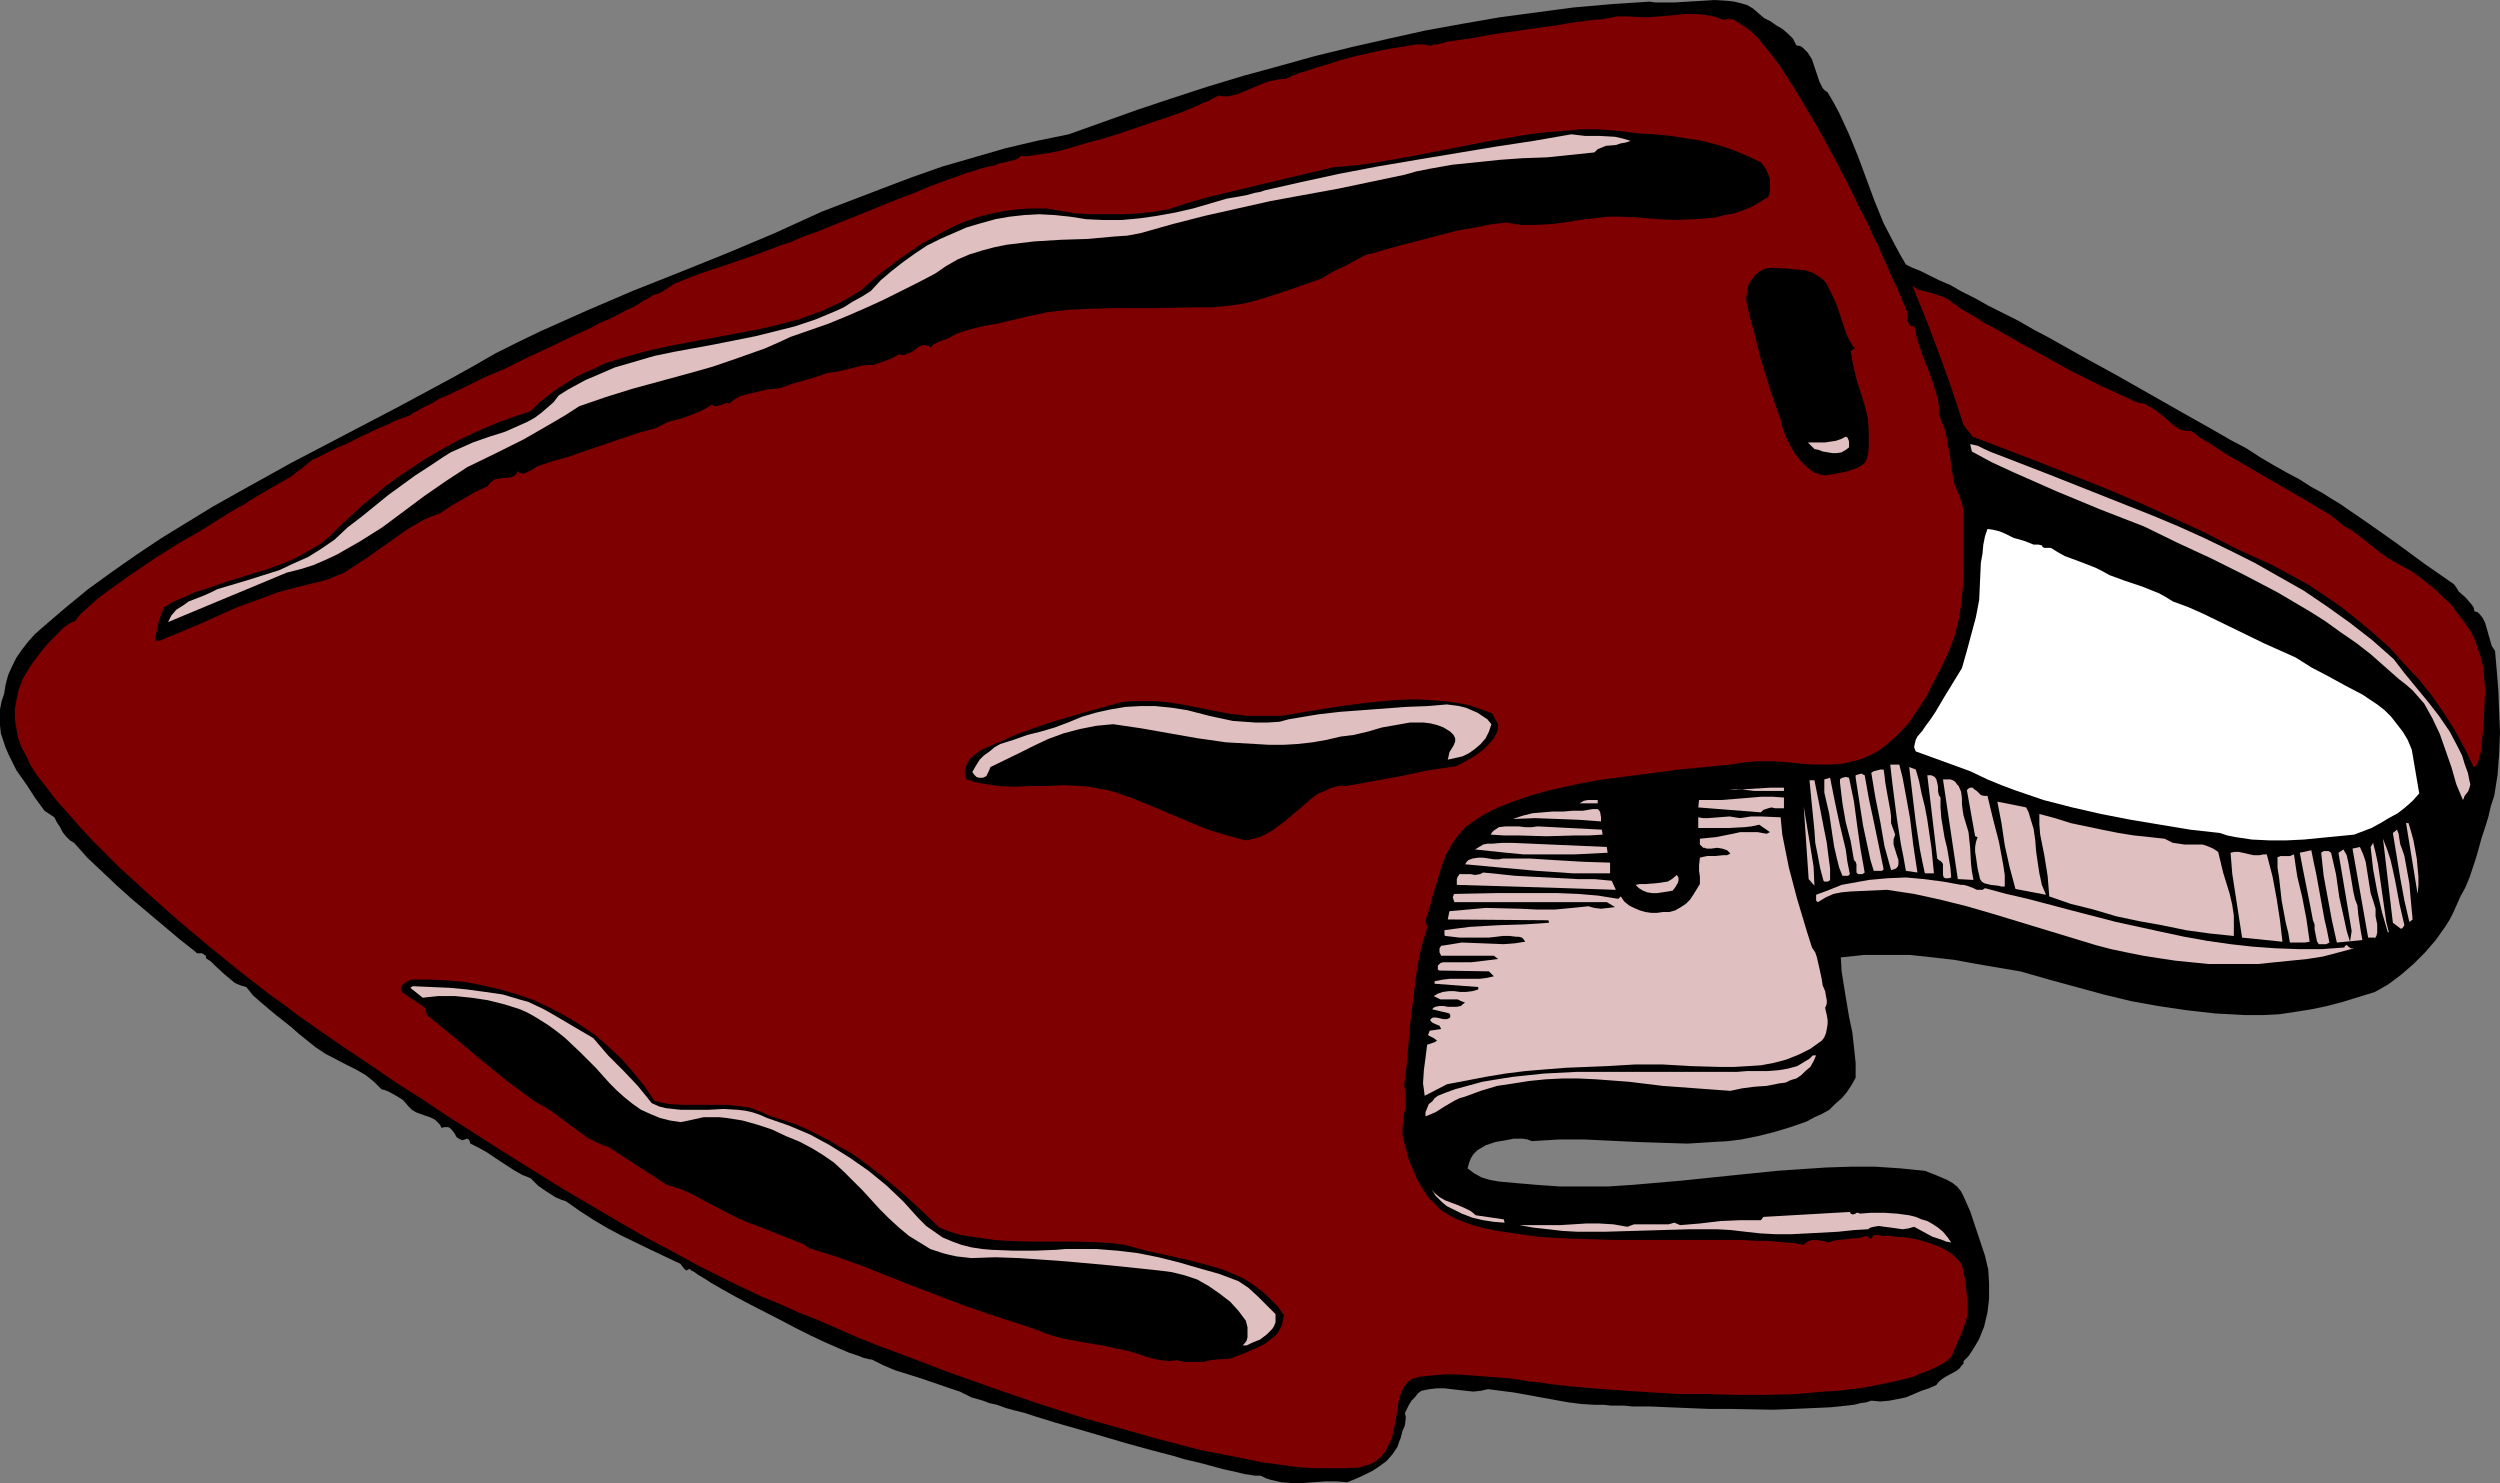 <?xml version="1.0" encoding="UTF-8" standalone="no"?>
<svg
   version="1.0"
   width="129.724mm"
   height="76.954mm"
   id="svg49"
   sodipodi:docname="Muzzle.wmf"
   xmlns:inkscape="http://www.inkscape.org/namespaces/inkscape"
   xmlns:sodipodi="http://sodipodi.sourceforge.net/DTD/sodipodi-0.dtd"
   xmlns="http://www.w3.org/2000/svg"
   xmlns:svg="http://www.w3.org/2000/svg">
  <rect width="100%" height="100%" fill="#808080" stroke="none"/>
  <sodipodi:namedview
     id="namedview49"
     pagecolor="#ffffff"
     bordercolor="#000000"
     borderopacity="0.25"
     inkscape:showpageshadow="2"
     inkscape:pageopacity="0.0"
     inkscape:pagecheckerboard="0"
     inkscape:deskcolor="#d1d1d1"
     inkscape:document-units="mm" />
  <defs
     id="defs1">
    <pattern
       id="WMFhbasepattern"
       patternUnits="userSpaceOnUse"
       width="6"
       height="6"
       x="0"
       y="0" />
  </defs>
  <path
     style="fill:#000000;fill-opacity:1;fill-rule:evenodd;stroke:none"
     d="m 352.288,8.887 0.808,0.162 0.485,0.323 0.485,0.485 0.485,0.485 0.808,1.293 0.485,1.454 0.97,2.908 0.646,1.293 0.485,0.485 0.485,0.323 1.131,1.939 1.131,2.101 1.939,4.201 1.778,4.363 1.616,4.363 1.616,4.363 1.778,4.363 2.101,4.04 1.131,2.101 1.131,1.939 1.293,0.646 1.616,0.646 1.616,0.808 1.939,0.969 2.262,0.969 2.262,1.293 2.586,1.293 2.586,1.454 2.909,1.454 2.909,1.454 3.07,1.777 3.07,1.616 6.302,3.555 6.787,3.716 13.09,7.433 6.302,3.555 3.07,1.777 3.07,1.616 2.747,1.777 2.747,1.616 2.586,1.454 2.424,1.293 2.262,1.454 2.101,1.131 1.778,1.131 1.616,0.969 5.656,3.878 5.494,3.878 5.494,4.04 5.818,4.04 0.485,0.646 0.485,0.808 1.293,1.131 1.131,1.293 0.485,0.646 0.162,0.808 0.646,0.162 0.323,0.323 0.646,0.808 0.485,0.97 0.323,1.131 0.323,1.131 0.323,1.131 0.323,1.131 0.646,0.97 0.323,3.716 0.323,4.04 0.162,4.201 0.162,4.04 -0.162,4.201 -0.323,4.201 -0.646,4.04 -0.646,1.939 -0.485,2.101 -0.646,2.101 -0.646,1.939 -1.131,4.04 -0.646,1.939 -0.646,1.939 -0.808,1.939 -0.97,1.777 -0.646,1.454 -0.646,1.454 -0.808,1.616 -0.808,1.293 -1.939,2.747 -2.101,2.424 -2.262,2.262 -2.424,2.101 -2.586,1.939 -2.586,1.454 -6.302,1.939 -3.07,0.808 -3.07,0.646 -3.07,0.485 -3.232,0.485 -3.232,0.162 h -3.394 l -2.909,-0.162 -3.07,-0.162 -5.656,-0.646 -5.494,-0.808 -5.333,-0.969 -5.333,-1.293 -5.333,-1.454 -5.333,-1.454 -5.656,-1.616 -8.565,-1.454 -4.363,-0.808 -4.202,-0.485 -4.525,-0.485 h -4.525 -4.525 l -4.525,0.485 0.162,2.747 0.485,3.07 0.97,5.817 0.646,3.07 0.323,2.908 0.323,3.07 v 2.908 l -0.808,1.454 -0.97,1.454 -0.97,1.131 -1.293,1.131 -1.131,1.131 -1.454,0.808 -1.454,0.646 -1.454,0.808 -3.232,1.131 -3.232,0.97 -3.232,0.808 -3.232,0.646 -2.586,0.323 -2.747,0.162 -5.171,0.323 -5.171,-0.162 -4.848,-0.162 -10.181,-0.485 h -5.01 l -2.747,0.162 -2.586,0.162 -0.808,-0.323 -0.97,-0.162 h -0.808 -0.97 l -1.616,0.323 -1.939,0.323 -0.97,0.323 -0.97,0.323 -0.808,0.485 -0.808,0.485 -0.808,0.808 -0.485,0.808 -0.323,0.808 -0.323,1.131 0.646,0.485 0.646,0.485 1.454,0.808 1.616,0.485 1.778,0.323 3.555,0.323 1.939,0.162 1.778,0.162 4.686,0.323 h 4.848 4.686 l 4.848,-0.323 9.373,-0.808 9.373,-0.969 9.534,-0.97 4.686,-0.323 4.848,-0.323 4.848,-0.162 h 4.848 l 4.848,0.323 4.848,0.485 2.101,0.808 2.262,0.97 1.131,0.646 0.808,0.646 0.808,0.969 0.485,0.97 1.293,2.908 0.97,2.908 0.97,2.908 0.485,1.454 0.485,1.454 0.646,2.747 0.162,2.747 v 2.908 l -0.323,2.747 -0.646,2.747 -0.97,2.424 -0.646,1.131 -0.808,1.293 -0.646,0.969 -0.97,0.97 v 0.485 l -0.323,0.323 -0.485,0.646 -0.646,0.485 -1.778,0.97 -0.808,0.485 -0.808,0.646 -0.485,0.646 -1.454,0.646 -1.454,0.485 -3.07,1.293 -1.616,0.323 -1.616,0.323 -1.778,0.162 -1.778,-0.162 -0.97,0.323 -1.131,0.162 -1.293,0.323 -1.454,0.162 -1.454,0.162 -1.616,0.162 -3.555,0.162 -3.717,0.162 -4.04,0.162 -8.403,-0.162 h -4.202 l -4.04,-0.162 -3.878,-0.162 -3.717,-0.162 h -3.394 l -1.616,-0.162 h -1.293 -1.293 l -1.293,-0.162 h -0.97 -0.97 l -2.586,-0.162 -2.586,-0.323 -10.666,-1.939 -2.586,-0.323 -2.424,-0.323 -1.454,0.323 -1.454,0.162 -1.454,-0.162 -1.454,-0.162 -2.747,-0.323 h -1.454 l -1.454,0.162 -0.808,0.162 -0.808,0.162 -0.646,0.485 -0.646,0.808 -0.646,0.646 -0.485,0.808 -0.808,1.616 0.162,0.646 v 0.485 l -0.162,1.293 -0.485,1.131 -0.323,1.293 -0.323,0.808 -0.323,0.97 -0.97,1.454 -1.131,1.293 -1.293,0.969 -1.454,0.97 -1.616,0.808 -1.778,0.808 -1.616,0.646 -2.101,-0.162 h -2.262 l -2.262,0.162 -2.101,0.162 h -2.101 l -2.101,-0.162 -2.101,-0.485 -0.97,-0.323 -0.97,-0.485 h -1.131 l -0.97,-0.162 -1.131,-0.162 -1.293,-0.323 -1.454,-0.323 -1.454,-0.323 -1.778,-0.485 -1.778,-0.485 -1.939,-0.485 -2.101,-0.485 -2.101,-0.646 -4.363,-1.131 -4.686,-1.293 -9.373,-2.747 -4.525,-1.293 -2.101,-0.646 -2.101,-0.646 -1.939,-0.646 -1.939,-0.485 -1.778,-0.485 -1.778,-0.646 -1.454,-0.323 -1.293,-0.485 -1.131,-0.323 -1.131,-0.323 -2.262,-1.131 -2.424,-0.808 -5.171,-1.777 -2.586,-0.808 -2.586,-0.808 -2.262,-0.969 -2.262,-1.131 h -0.323 l -0.646,-0.162 -0.646,-0.162 -0.808,-0.323 -0.97,-0.323 -0.97,-0.323 -1.131,-0.485 -1.131,-0.485 -2.586,-1.131 -2.747,-1.293 -2.909,-1.454 -3.07,-1.616 -5.979,-3.07 -2.747,-1.454 -2.586,-1.454 -1.131,-0.646 -1.131,-0.646 -0.97,-0.646 -0.808,-0.485 -0.808,-0.485 -0.646,-0.485 -0.646,-0.323 -0.323,-0.323 -0.323,0.162 -0.323,0.162 -0.162,-0.162 -0.323,-0.162 v -0.162 l -0.323,-0.323 -0.323,-0.485 -5.818,-2.747 -5.656,-2.747 -2.747,-1.454 -2.747,-1.616 -2.747,-1.777 -2.747,-1.939 -0.97,-0.323 -1.131,-0.485 -1.778,-1.131 -1.616,-1.131 -1.454,-1.454 -1.616,-0.646 -1.454,-0.808 -2.747,-1.777 -2.909,-1.939 -1.454,-0.808 -1.616,-0.808 -0.162,-0.485 -0.162,-0.323 -0.323,-0.162 -0.485,0.162 -0.485,0.162 -0.323,-0.162 -0.323,-0.162 -0.485,-0.323 -0.323,-0.646 -0.485,-0.646 -0.485,-0.485 -0.323,-0.162 h -0.323 -0.485 l -0.485,0.162 -0.323,-0.646 -0.323,-0.323 -0.646,-0.646 -0.97,-0.485 -0.97,-0.323 -1.778,-0.646 -0.808,-0.485 -0.646,-0.646 -1.131,-1.293 -1.293,-0.808 -1.454,-0.808 -0.808,-0.323 -0.646,-0.162 -0.646,-0.646 -0.808,-0.808 -1.616,-1.293 -1.939,-1.131 -1.939,-0.97 -4.04,-2.101 -1.939,-1.293 -1.616,-1.293 -1.616,-1.293 -1.454,-1.293 -1.616,-1.293 -1.454,-1.131 -3.07,-2.585 -1.454,-1.293 -1.293,-1.616 -1.131,-0.323 -1.131,-0.485 -0.97,-0.808 -0.97,-0.808 -1.939,-1.777 -0.808,-0.808 -0.97,-0.646 v -0.485 l -0.323,-0.162 -0.162,-0.162 -0.323,-0.162 h -0.646 -0.323 l -0.323,-0.323 -3.07,-2.424 -3.07,-2.585 -3.07,-2.585 -3.07,-2.585 -3.07,-2.747 -2.909,-2.747 -2.909,-2.747 -2.586,-2.908 -0.808,-0.485 -0.808,-0.808 -0.646,-0.808 -0.485,-0.97 -0.646,-0.969 -0.485,-0.97 -0.97,-0.646 -0.97,-0.646 -1.778,-2.424 -1.778,-2.747 -1.939,-2.747 L 1.778,148.171 1.131,146.717 0.646,145.263 0.162,143.808 0,142.193 v -1.454 -1.616 l 0.323,-1.616 0.485,-1.454 0.323,-1.939 0.485,-1.777 0.808,-1.777 0.808,-1.616 1.131,-1.616 1.131,-1.454 1.293,-1.454 1.454,-1.293 4.525,-3.878 4.525,-3.716 4.686,-3.393 4.848,-3.393 4.848,-3.232 5.01,-3.07 5.01,-3.07 5.171,-2.908 10.181,-5.655 10.504,-5.494 10.504,-5.494 10.504,-5.655 4.363,-2.424 4.202,-2.424 4.525,-2.262 4.363,-2.101 9.05,-4.04 9.05,-3.878 9.373,-3.716 9.211,-3.716 9.211,-3.878 9.211,-4.201 11.797,-4.524 5.979,-2.262 5.979,-2.101 6.141,-1.777 6.141,-1.777 6.141,-1.454 6.302,-1.293 13.574,-4.847 6.787,-2.262 6.949,-2.262 6.949,-2.101 7.11,-1.939 6.949,-1.939 7.272,-1.777 7.11,-1.616 7.272,-1.616 7.11,-1.293 7.434,-1.293 7.272,-0.969 7.272,-0.969 7.434,-0.646 7.434,-0.485 1.131,0.162 h 1.293 2.424 l 2.586,-0.162 2.747,-0.162 L 336.289,0 l 2.586,0.162 1.293,0.162 1.293,0.323 1.131,0.323 1.131,0.646 1.131,0.969 1.131,0.969 1.293,0.646 1.131,0.808 1.131,0.646 1.131,0.969 0.97,0.969 z"
     id="path1" />
  <path
     style="fill:#7f0000;fill-opacity:1;fill-rule:evenodd;stroke:none"
     d="m 373.942,60.917 0.162,0.969 v 0.969 l 0.162,0.485 0.162,0.323 0.485,0.323 h 0.485 l 0.323,0.969 0.162,1.131 0.646,2.101 0.808,2.262 0.97,2.424 0.808,2.262 0.646,2.262 0.323,0.969 0.162,1.131 v 0.808 0.969 l 0.646,1.616 0.646,1.777 0.323,1.616 0.323,1.777 0.323,1.777 0.162,1.777 0.646,3.393 0.97,2.262 0.323,0.969 0.323,1.131 0.162,1.454 v 1.616 1.616 1.454 3.393 3.393 l -0.162,3.07 -0.323,3.232 -0.485,3.07 -0.808,3.07 -1.131,3.07 -1.454,3.07 -1.454,2.747 -1.454,2.908 -1.778,2.747 -1.778,2.585 -2.262,2.424 -1.131,0.97 -1.131,0.969 -1.293,0.97 -1.454,0.808 -1.454,0.646 -1.454,0.485 -1.454,0.323 -1.293,0.323 -2.747,0.162 h -2.747 l -2.586,-0.162 -2.747,-0.323 -2.747,-0.162 h -2.747 l -2.586,0.162 -3.07,0.485 -3.232,0.323 -3.394,0.323 -3.555,0.323 -7.272,0.97 -7.595,0.969 -3.717,0.646 -3.717,0.808 -3.555,0.808 -3.394,0.969 -3.232,1.131 -2.909,1.131 -2.909,1.454 -2.424,1.616 -1.131,0.808 -0.808,0.97 -0.808,0.969 -0.808,1.131 -0.646,1.131 -0.646,1.131 -0.97,2.585 -0.808,2.747 -0.808,2.585 -0.646,2.585 -0.808,2.424 0.323,1.454 -1.131,3.716 -0.808,4.04 -0.485,3.716 -0.485,4.04 -0.485,3.878 -0.323,3.878 -0.323,3.878 -0.485,3.878 0.323,1.293 v 1.454 1.293 l -0.323,1.454 -0.323,2.747 v 1.454 l 0.323,1.293 0.485,1.777 0.485,1.939 0.808,1.777 0.808,1.939 0.97,1.616 1.131,1.777 1.293,1.293 1.293,1.293 1.293,0.808 1.454,0.808 1.616,0.646 1.778,0.646 1.778,0.485 2.101,0.485 2.101,0.323 2.101,0.323 2.262,0.323 2.424,0.323 4.848,0.323 5.01,0.162 5.171,0.162 h 20.523 4.686 l 2.262,0.162 h 2.101 l 2.101,0.162 1.939,0.162 1.778,0.162 1.778,0.323 0.485,-0.485 0.646,-0.323 0.485,-0.162 h 0.646 l 1.293,0.162 1.293,0.323 0.97,-0.323 0.97,-0.162 1.778,-0.162 0.97,-0.162 h 0.808 l 0.97,-0.162 0.97,-0.323 0.97,0.646 0.162,-0.323 0.162,-0.323 0.323,-0.162 h 0.485 l 0.808,0.162 h 0.485 0.323 0.808 l 0.97,0.162 2.101,0.162 2.101,0.323 2.262,0.646 2.262,0.808 0.97,0.485 0.808,0.485 0.97,0.646 0.646,0.646 0.646,0.646 0.485,0.808 v 0.162 l 0.162,0.323 0.162,1.131 0.323,1.293 0.162,1.454 0.162,1.616 0.162,1.293 v 1.131 0.646 l -0.162,1.131 -0.323,1.131 -0.808,2.101 -0.485,1.131 -0.485,1.131 -0.97,2.262 -1.131,0.97 -1.454,0.808 -1.616,0.808 -1.778,0.646 -1.939,0.808 -2.101,0.485 -2.101,0.485 -2.424,0.485 -2.424,0.485 -2.586,0.323 -2.586,0.323 -2.747,0.162 -5.656,0.485 -5.656,0.162 h -5.818 l -5.818,-0.162 h -5.656 l -5.333,-0.323 -2.586,-0.162 -2.424,-0.162 -2.262,-0.162 -2.262,-0.162 -1.939,-0.162 -1.939,-0.162 -1.778,-0.162 -1.616,-0.162 -1.454,-0.162 -1.616,-0.162 -1.778,-0.323 -1.939,-0.162 -4.04,-0.646 -4.363,-0.323 -4.202,-0.323 -2.101,-0.162 h -1.939 l -1.939,0.162 -1.616,0.162 -1.616,0.162 -1.293,0.323 -0.97,0.646 -0.646,0.646 -0.485,0.969 -0.485,1.131 -0.323,1.293 -0.162,1.454 -0.485,2.747 -0.323,1.454 -0.323,1.454 -0.646,1.293 -0.646,1.293 -0.808,0.969 -1.131,0.97 -0.646,0.323 -0.646,0.323 -0.808,0.162 -0.97,0.323 -2.586,0.162 h -2.747 -3.232 l -3.232,-0.162 -3.555,-0.485 -3.717,-0.485 -3.878,-0.808 -4.04,-0.808 -4.202,-0.808 -4.363,-1.131 -4.363,-1.131 -4.525,-1.293 -4.525,-1.293 -4.686,-1.293 -9.211,-2.908 -9.373,-3.232 -9.05,-3.232 -8.888,-3.393 -4.363,-1.616 -4.04,-1.616 -4.04,-1.777 -3.717,-1.616 -3.717,-1.454 -3.555,-1.616 -3.232,-1.293 -3.07,-1.454 -2.747,-1.293 -2.586,-1.293 -4.525,-2.262 -5.01,-2.747 -5.171,-2.747 -5.333,-3.07 -5.494,-3.232 -5.494,-3.232 -11.15,-6.948 -11.15,-7.11 -5.333,-3.555 -5.333,-3.393 -5.171,-3.555 -4.848,-3.232 -4.686,-3.232 -4.363,-3.07 -2.747,-2.101 -2.747,-1.939 -2.909,-2.262 -2.909,-2.262 -5.979,-4.847 -6.141,-5.171 -5.818,-5.171 -5.656,-5.171 -2.586,-2.585 -2.586,-2.585 -2.262,-2.424 -2.262,-2.585 -2.747,-3.07 -2.586,-3.393 -1.293,-1.616 -1.131,-1.777 -0.808,-1.777 -0.97,-1.777 -0.646,-1.777 -0.323,-1.777 -0.323,-1.939 v -1.939 l 0.323,-1.939 0.485,-2.101 0.808,-2.101 1.293,-2.101 0.323,-0.485 0.323,-0.485 0.97,-1.293 1.131,-1.454 1.293,-1.454 1.293,-1.293 1.293,-1.293 0.646,-0.485 0.485,-0.323 0.646,-0.323 0.485,-0.162 0.485,-0.646 0.646,-0.808 1.454,-1.293 1.778,-1.616 1.939,-1.454 2.262,-1.616 2.262,-1.616 5.01,-3.393 5.171,-3.232 2.586,-1.454 2.424,-1.454 2.262,-1.454 2.101,-1.293 1.939,-1.131 0.97,-0.485 0.646,-0.485 2.101,-1.293 2.262,-1.293 4.202,-2.424 0.97,-0.808 1.131,-0.808 0.97,-0.808 0.97,-0.808 0.485,-0.162 0.97,-0.485 0.97,-0.485 1.293,-0.646 1.293,-0.646 1.616,-0.646 3.232,-1.616 3.07,-1.454 1.616,-0.646 1.293,-0.646 1.131,-0.485 0.97,-0.323 0.808,-0.323 0.485,-0.162 0.162,-0.162 0.485,-0.323 0.646,-0.323 0.808,-0.485 0.97,-0.485 1.293,-0.646 1.293,-0.808 1.616,-0.646 1.616,-0.808 1.778,-0.808 1.939,-0.969 1.939,-0.969 4.202,-1.777 4.202,-2.101 4.202,-1.939 4.363,-2.101 3.878,-1.777 1.778,-0.969 1.939,-0.808 1.616,-0.808 1.454,-0.808 1.454,-0.646 1.131,-0.646 0.97,-0.646 0.97,-0.485 0.485,-0.323 0.485,-0.323 0.646,-0.162 0.485,-0.162 1.131,-0.646 0.97,-0.646 0.97,-0.646 5.01,-1.939 5.333,-1.777 5.171,-1.777 5.171,-1.939 0.97,-0.323 0.97,-0.323 1.131,-0.485 1.131,-0.485 1.293,-0.485 1.454,-0.485 2.747,-1.131 3.232,-1.293 3.232,-1.293 6.787,-2.747 3.394,-1.293 3.07,-1.293 3.07,-1.131 2.747,-0.969 1.293,-0.485 1.131,-0.323 0.97,-0.323 0.97,-0.323 0.808,-0.162 0.646,-0.162 0.646,-0.162 h 0.323 l 0.646,-0.323 0.646,-0.162 1.454,-0.323 1.293,-0.323 0.646,-0.323 0.485,-0.485 0.646,0.162 1.454,-0.162 0.97,-0.162 1.131,-0.162 1.131,-0.162 2.424,-0.485 2.747,-0.808 2.747,-0.808 3.07,-0.808 3.07,-0.969 6.141,-2.101 2.909,-0.969 2.747,-0.969 2.424,-0.969 1.131,-0.485 0.97,-0.485 0.97,-0.323 0.808,-0.485 0.646,-0.323 0.646,-0.323 0.808,0.162 h 0.97 l 1.616,-0.323 1.616,-0.646 3.07,-1.293 1.616,-0.646 1.616,-0.323 0.97,-0.162 h 0.97 v -0.162 h 0.162 l 0.485,-0.162 0.485,-0.323 0.646,-0.162 0.646,-0.323 1.616,-0.485 1.939,-0.646 2.262,-0.646 2.424,-0.808 2.424,-0.646 5.01,-1.131 2.424,-0.485 2.101,-0.323 1.939,-0.323 0.97,-0.162 h 0.646 0.808 l 0.97,0.162 0.323,0.162 0.646,-0.323 h 0.808 l 1.616,-0.485 2.101,-0.323 2.424,-0.323 2.586,-0.485 2.909,-0.485 5.656,-0.808 5.818,-0.808 2.747,-0.485 2.424,-0.323 2.424,-0.323 h 0.97 l 0.97,-0.162 0.97,-0.162 0.808,-0.162 0.646,-0.162 h 0.646 1.454 l 2.909,0.162 h 1.454 l 1.939,-0.162 1.778,-0.162 1.778,-0.162 1.616,-0.162 h 1.778 l 1.778,0.162 1.939,0.323 1.778,0.646 h 0.485 l 0.485,-0.162 1.131,0.162 0.97,0.646 1.293,0.808 1.293,0.969 1.293,1.293 1.293,1.616 1.454,1.777 1.454,1.939 1.454,2.262 1.454,2.262 1.454,2.424 3.07,5.171 2.909,5.332 2.909,5.494 2.586,5.332 1.293,2.424 1.131,2.585 1.131,2.262 0.97,2.262 0.97,2.101 0.808,1.939 0.808,1.616 0.646,1.454 0.485,1.293 0.485,0.969 0.162,0.485 z"
     id="path2" />
  <path
     style="fill:#000000;fill-opacity:1;fill-rule:evenodd;stroke:none"
     d="m 345.339,31.832 0.646,0.808 0.485,0.808 0.323,0.808 0.323,0.808 v 0.808 0.808 0.969 l -0.323,0.969 -1.616,0.969 -1.616,0.969 -1.616,0.646 -1.778,0.646 -1.939,0.323 -1.778,0.485 -1.939,0.162 -1.939,0.162 -3.878,0.162 -3.717,-0.162 -3.717,-0.323 -3.394,-0.162 h -2.586 l -2.747,0.323 -2.747,0.323 -2.909,0.485 -2.747,0.323 -2.909,0.162 h -2.747 l -1.454,-0.162 -1.454,-0.323 -1.454,0.162 -1.454,0.162 -1.616,0.323 -1.616,0.323 -3.717,0.646 -7.434,1.939 -3.717,0.969 -3.555,0.969 -1.454,0.485 -1.616,0.323 -2.101,1.131 -2.101,1.131 -2.424,1.131 -2.101,1.293 -5.979,2.101 -2.909,0.969 -3.07,0.969 -2.909,0.808 -3.232,0.485 -3.232,0.323 h -3.394 l -8.242,0.162 h -8.403 l -4.363,0.162 -4.04,0.162 -4.04,0.485 -3.878,0.808 -1.939,0.485 -2.101,0.485 -1.939,0.485 -2.101,0.323 -2.101,0.485 -1.778,0.485 -1.939,0.646 -1.778,0.969 -0.97,0.323 -0.808,0.323 -0.97,0.485 -0.646,0.646 -0.323,-0.323 -0.485,-0.162 h -0.323 -0.485 l -0.646,0.323 -0.646,0.485 -0.646,0.485 -0.808,0.323 -0.808,0.323 h -0.485 l -0.485,-0.162 -1.131,0.646 -1.131,0.485 -2.747,0.969 h -1.293 l -1.131,0.162 -4.525,1.131 -1.131,0.162 -1.131,0.162 -2.262,0.808 -2.262,0.646 -2.262,0.646 -2.262,0.808 -2.747,0.323 -2.747,0.646 -1.293,0.323 -1.131,0.323 -1.131,0.646 -0.97,0.808 -0.485,-0.162 -0.485,0.162 -0.808,0.323 -0.808,0.162 h -0.323 l -0.485,-0.323 -1.293,0.808 -1.293,0.646 -2.909,1.131 -3.07,0.808 -1.293,0.646 -1.293,0.646 -3.07,0.808 -2.909,0.969 -5.656,1.939 -5.656,1.939 -2.909,0.808 -2.909,0.969 -0.97,0.646 -0.97,0.485 -0.323,0.162 -0.646,0.162 -0.485,-0.162 -0.485,-0.323 -0.162,0.485 -0.323,0.323 -0.646,0.323 -0.808,0.162 h -0.808 l -0.97,0.162 -0.808,0.162 -0.646,0.485 -0.323,0.323 -0.323,0.485 -2.424,1.131 -2.262,1.293 -2.262,1.293 -2.424,1.616 -1.778,0.646 -1.454,0.646 -3.07,1.777 -2.747,1.939 -2.747,1.939 -2.747,1.939 -2.747,1.777 -1.454,0.969 -1.616,0.646 -1.454,0.646 -1.778,0.485 -4.04,0.969 -4.202,1.131 -3.878,1.454 -4.04,1.454 -7.595,3.393 -7.757,3.232 -0.808,-0.162 0.323,-1.616 0.323,-1.616 0.485,-1.616 0.646,-1.616 1.939,-1.131 1.939,-0.808 2.101,-0.969 2.101,-0.646 4.202,-1.454 4.202,-1.293 4.202,-1.293 2.101,-0.808 2.101,-0.808 1.939,-0.969 1.939,-1.131 1.939,-1.131 1.778,-1.454 2.101,-2.101 2.262,-2.101 2.101,-1.939 2.424,-1.939 2.262,-1.939 2.262,-1.616 2.424,-1.616 2.424,-1.616 2.424,-1.454 2.586,-1.454 2.424,-1.293 2.747,-1.293 2.586,-1.131 2.747,-1.131 2.747,-0.969 2.909,-0.969 1.616,-1.616 1.616,-1.293 1.939,-1.454 1.778,-1.131 1.778,-1.131 1.939,-0.969 1.939,-0.808 1.939,-0.969 4.202,-1.293 4.04,-1.131 4.363,-0.969 4.202,-0.808 8.726,-1.616 4.363,-0.808 4.202,-0.969 4.202,-1.131 4.04,-1.454 2.101,-0.969 1.778,-0.808 1.939,-1.131 1.939,-1.131 3.717,-3.232 4.04,-3.07 4.202,-2.908 2.101,-1.131 2.262,-1.293 2.262,-1.131 2.262,-0.969 2.424,-0.808 2.586,-0.646 2.424,-0.485 2.747,-0.323 2.586,-0.162 h 2.909 l 2.747,0.485 3.07,0.485 2.909,0.162 h 3.07 3.07 l 3.07,-0.162 3.07,-0.323 2.909,-0.485 3.878,-1.293 4.04,-1.131 8.08,-1.939 8.08,-1.939 4.202,-0.969 4.04,-0.969 3.878,-0.323 3.717,-0.485 7.434,-1.293 7.434,-1.454 7.434,-1.454 7.434,-1.293 3.555,-0.485 3.878,-0.323 3.717,-0.323 h 3.717 l 3.878,0.323 3.878,0.485 3.232,0.162 3.07,0.323 3.07,0.485 3.07,0.485 3.07,0.808 2.909,0.969 2.747,1.131 z"
     id="path3" />
  <path
     style="fill:#dfbfbf;fill-opacity:1;fill-rule:evenodd;stroke:none"
     d="m 319.806,27.631 -0.97,0.323 -0.97,0.162 -0.97,0.323 -1.939,0.162 -0.808,0.323 -0.808,0.323 -0.646,0.646 -4.686,0.485 -4.686,0.485 -4.686,0.162 -4.525,0.323 -4.686,0.485 -4.686,0.485 -4.525,0.808 -2.424,0.485 -2.262,0.646 -13.09,2.747 -13.251,2.424 -6.464,1.454 -6.464,1.454 -6.302,1.616 -6.302,1.777 -2.586,0.485 -2.424,0.162 -5.333,0.485 -5.171,0.162 -5.333,0.323 -5.333,0.646 -2.424,0.485 -2.424,0.646 -2.586,0.808 -2.262,0.969 -2.262,1.293 -2.101,1.454 -3.394,1.777 -3.232,1.616 -3.555,1.777 -3.555,1.616 -3.717,1.616 -3.555,1.454 -3.717,1.293 -3.717,1.293 -2.424,1.131 -2.586,1.131 -5.01,1.777 -5.171,1.777 -5.171,1.454 -10.666,2.908 -5.171,1.616 -5.171,1.777 -2.747,1.777 -2.747,1.616 -5.333,3.07 -5.494,2.747 -5.656,2.747 -4.202,2.747 -4.202,2.908 -8.242,6.14 -4.363,2.747 -2.262,1.293 -2.262,1.293 -2.424,1.131 -2.262,0.97 -2.586,0.808 -2.586,0.646 -23.27,9.695 0.323,-0.646 0.323,-0.646 0.97,-1.131 1.293,-0.808 1.131,-0.808 2.909,-1.131 1.454,-0.646 1.293,-0.646 5.979,-1.777 3.07,-0.969 3.07,-0.97 2.747,-1.293 2.909,-1.293 2.586,-1.616 2.586,-1.777 2.586,-2.424 2.747,-2.101 5.171,-4.201 5.333,-3.878 2.747,-1.777 2.909,-1.939 1.293,-0.808 1.454,-0.646 2.909,-1.293 3.232,-1.131 3.07,-0.969 2.909,-1.293 1.454,-0.646 1.454,-0.808 1.293,-0.969 1.131,-0.969 1.293,-1.131 0.97,-1.293 1.778,-1.131 1.778,-0.969 1.778,-0.969 1.939,-0.808 3.717,-1.616 3.878,-1.131 3.878,-1.131 3.878,-0.808 7.918,-1.454 8.08,-1.616 3.878,-0.969 3.878,-0.969 3.878,-1.293 3.878,-1.616 1.778,-0.808 1.778,-1.131 1.778,-0.969 1.778,-1.131 1.939,-2.101 2.101,-1.777 2.262,-1.777 2.262,-1.616 2.424,-1.616 2.586,-1.293 2.586,-1.131 2.586,-1.131 2.747,-0.808 2.909,-0.808 2.747,-0.485 2.909,-0.323 2.909,-0.162 3.07,0.162 3.07,0.323 3.07,0.485 3.394,0.162 h 3.555 l 3.555,-0.323 3.394,-0.485 3.555,-0.646 3.555,-0.808 6.626,-1.939 0.97,-0.162 0.97,-0.162 1.778,-0.323 1.778,-0.485 0.97,-0.162 0.97,-0.323 7.11,-1.616 7.434,-1.616 7.595,-1.454 7.595,-1.293 7.757,-1.293 7.757,-1.293 7.434,-1.131 7.434,-1.293 2.747,0.323 h 2.909 l 2.909,0.162 1.454,0.323 z"
     id="path4" />
  <path
     style="fill:#000000;fill-opacity:1;fill-rule:evenodd;stroke:none"
     d="m 358.913,57.039 0.646,1.293 0.646,1.454 1.939,5.817 0.646,1.293 0.808,1.293 h 0.323 l -0.97,0.646 0.485,2.747 0.646,2.747 1.616,5.171 0.646,2.585 0.162,2.747 v 1.293 1.616 l -0.162,1.454 -0.485,1.454 -0.808,0.646 -0.808,0.485 -0.97,0.323 -0.97,0.323 -2.262,0.485 -2.101,0.323 -0.97,-0.162 -0.97,-0.323 -0.808,-0.485 -0.808,-0.646 -1.293,-1.293 -1.131,-1.454 -0.97,-1.616 -0.808,-1.777 -0.646,-1.777 -0.323,-1.454 -1.131,-3.07 -0.97,-2.908 -1.778,-5.817 -1.454,-5.817 -0.808,-2.908 -0.646,-3.07 0.162,-1.131 0.162,-1.131 0.323,-0.969 0.646,-0.808 0.646,-0.808 0.808,-0.646 0.97,-0.485 1.131,-0.162 3.394,0.162 1.616,0.162 1.778,0.162 1.454,0.485 1.293,0.808 0.646,0.485 0.646,0.646 0.323,0.646 z"
     id="path5" />
  <path
     style="fill:#7f0000;fill-opacity:1;fill-rule:evenodd;stroke:none"
     d="m 382.668,59.139 v 0.162 l 0.323,0.162 0.646,0.323 0.485,0.485 0.808,0.485 0.808,0.485 1.131,0.646 1.131,0.646 1.131,0.808 1.293,0.646 2.909,1.616 3.07,1.777 3.232,1.777 6.464,3.555 3.232,1.616 2.909,1.454 1.454,0.646 1.454,0.646 1.293,0.646 1.131,0.485 0.97,0.485 0.97,0.323 0.97,0.162 0.646,0.323 1.131,0.646 1.131,0.808 2.101,1.777 0.97,0.808 0.97,0.646 1.131,0.323 h 0.646 0.485 l 0.485,0.323 0.485,0.323 0.485,0.485 0.808,0.485 1.616,0.969 1.939,1.293 2.101,1.293 2.262,1.293 5.01,2.908 5.01,2.908 2.262,1.293 2.101,1.293 1.939,1.131 0.808,0.485 0.808,0.646 0.646,0.485 0.485,0.485 0.485,0.323 0.323,0.323 1.293,0.646 1.131,0.808 2.262,1.777 2.424,1.939 1.131,0.808 1.293,0.808 1.778,0.969 1.778,0.97 1.616,1.131 1.616,1.293 1.616,1.293 1.454,1.454 1.616,1.454 1.131,1.616 1.293,1.616 1.131,1.616 0.97,1.777 0.646,1.939 0.646,1.939 0.485,1.939 0.162,2.101 0.162,2.101 -0.162,3.555 -0.162,3.393 -0.323,3.393 -0.162,1.777 -0.485,1.777 -0.162,0.323 -0.162,0.485 -0.162,0.323 -0.485,0.162 -1.778,-3.716 -1.939,-3.555 -2.262,-3.555 -2.262,-3.232 -2.586,-3.232 -2.747,-2.908 -2.747,-3.07 -3.07,-2.747 -3.07,-2.585 -3.232,-2.585 -3.232,-2.262 -3.394,-2.262 -3.555,-1.939 -3.555,-1.939 -3.555,-1.616 -3.555,-1.616 -6.302,-3.232 -6.302,-2.908 -6.464,-2.908 -6.464,-2.747 -13.09,-5.171 -13.09,-5.009 -1.778,-2.262 -2.262,-6.948 -2.424,-6.786 -2.586,-6.786 -2.747,-6.786 0.97,0.646 0.97,0.323 1.939,0.485 1.939,0.646 0.808,0.323 z"
     id="path6" />
  <path
     style="fill:#dfbfbf;fill-opacity:1;fill-rule:evenodd;stroke:none"
     d="m 362.63,87.739 -0.646,0.485 -0.808,0.485 -0.97,0.162 h -0.808 l -1.939,-0.323 -0.808,-0.323 -0.808,-0.162 -1.293,-1.293 h 3.394 l 2.101,-0.323 0.97,-0.323 0.97,-0.485 0.323,0.162 0.162,0.323 0.162,0.485 z"
     id="path7" />
  <path
     style="fill:#dfbfbf;fill-opacity:1;fill-rule:evenodd;stroke:none"
     d="m 391.88,89.193 10.019,3.878 10.181,4.04 10.181,4.04 5.01,2.101 5.01,2.262 5.01,2.424 4.848,2.424 4.848,2.747 4.848,2.747 4.525,3.07 4.525,3.232 4.363,3.393 4.202,3.716 2.101,2.747 2.262,2.747 2.262,2.747 2.262,2.908 2.101,3.07 1.616,3.07 0.808,1.616 0.485,1.616 0.646,1.777 0.323,1.616 0.162,0.646 -0.162,0.646 -0.162,0.485 -0.162,0.323 -0.646,0.808 -0.162,0.485 -0.162,0.323 -1.293,-3.07 -0.97,-3.393 -1.131,-3.232 -1.131,-3.232 -1.454,-3.07 -0.808,-1.454 -0.808,-1.454 -1.131,-1.293 -1.131,-1.293 -1.293,-1.131 -1.454,-1.131 -2.747,-2.424 -2.747,-2.424 -2.909,-2.262 -3.07,-2.101 -2.909,-2.101 -3.07,-1.939 -6.302,-3.716 -6.464,-3.393 -6.464,-3.232 -6.626,-3.07 -6.626,-3.232 -8.726,-3.393 -8.565,-3.555 -8.403,-3.716 -4.202,-1.939 -3.878,-2.101 -0.323,-1.454 1.454,0.323 1.293,0.646 1.454,0.646 z"
     id="path8" />
  <path
     style="fill:#ffffff;fill-opacity:1;fill-rule:evenodd;stroke:none"
     d="m 394.304,105.19 0.646,0.323 0.646,0.162 1.616,0.485 1.616,0.646 h 0.97 l 0.646,0.162 0.162,0.323 0.323,0.162 h 0.323 0.162 0.162 0.646 l 1.293,0.808 1.454,0.808 3.07,1.131 2.909,1.131 1.293,0.646 1.454,0.808 3.07,1.131 3.394,1.131 3.232,1.293 1.454,0.808 1.293,0.808 3.07,1.131 2.909,1.293 5.979,2.908 5.979,2.908 6.141,2.747 3.07,1.939 3.394,1.777 3.232,1.777 3.394,1.777 1.454,0.97 1.454,0.969 1.454,1.131 1.293,1.293 1.131,1.454 1.131,1.454 0.97,1.616 0.808,1.939 1.454,8.564 -1.293,1.454 -1.454,1.293 -1.454,1.131 -1.778,0.969 -1.616,0.97 -1.778,0.969 -3.394,1.293 -3.232,0.323 -3.394,0.323 -3.232,0.323 -3.394,0.162 h -3.394 l -3.394,-0.162 -3.232,-0.485 -1.616,-0.323 -1.454,-0.485 -5.818,-0.646 -5.818,-0.97 -5.818,-0.969 -5.818,-1.131 -5.656,-1.293 -5.656,-1.454 -5.656,-1.939 -2.586,-0.969 -2.747,-1.131 -3.394,-1.616 -3.555,-1.293 -3.555,-1.293 -3.555,-1.293 -0.323,-0.808 0.162,-0.808 0.162,-0.646 0.323,-0.646 0.97,-1.131 0.646,-0.969 0.97,-1.293 0.97,-1.454 1.616,-2.747 1.778,-2.908 1.778,-2.908 0.97,-3.393 1.778,-6.625 0.646,-3.393 0.162,-3.716 0.162,-3.555 0.323,-1.777 0.162,-1.777 0.323,-1.616 0.485,-1.454 1.131,0.162 1.293,0.323 1.131,0.485 z"
     id="path9" />
  <path
     style="fill:#000000;fill-opacity:1;fill-rule:evenodd;stroke:none"
     d="m 293.788,142.031 v 0.646 l -0.162,0.808 -0.646,1.293 -0.97,1.131 -1.131,1.131 -1.293,0.969 -1.293,0.808 -1.454,0.808 -1.293,0.646 -5.494,0.808 -5.333,1.131 -5.333,0.97 -5.333,0.969 h -1.454 l -1.454,0.323 -1.293,0.646 -1.293,0.485 -1.131,0.808 -1.131,0.97 -2.262,1.939 -2.101,1.777 -2.424,1.777 -1.131,0.646 -1.293,0.646 -1.293,0.323 -1.454,0.323 -1.939,-0.485 -1.778,-0.485 -3.717,-1.131 -3.555,-1.454 -7.272,-3.07 -3.555,-1.454 -3.555,-1.293 -1.778,-0.485 -1.939,-0.323 -1.616,-0.323 -1.616,-0.162 -3.394,-0.162 -3.232,0.162 h -3.232 l -3.232,0.162 -3.232,-0.162 -3.07,-0.485 -1.616,-0.323 -1.454,-0.485 -0.323,-0.969 v -0.97 l 0.323,-0.969 0.323,-0.646 0.646,-0.808 0.646,-0.485 0.646,-0.485 0.646,-0.485 3.394,-1.454 3.232,-1.454 3.555,-1.293 3.232,-1.131 7.11,-2.101 7.11,-1.939 2.101,-0.162 h 2.262 2.101 l 2.101,0.162 4.04,0.646 8.08,1.616 4.04,0.485 h 1.939 2.101 2.101 l 2.101,-0.323 4.848,-0.808 5.01,-0.808 5.01,-0.646 5.171,-0.485 2.586,-0.162 h 2.586 l 2.586,0.162 2.424,0.162 2.424,0.323 2.424,0.485 2.424,0.808 2.101,0.808 z"
     id="path10" />
  <path
     style="fill:#dfbfbf;fill-opacity:1;fill-rule:evenodd;stroke:none"
     d="m 250.965,141.546 1.778,-0.485 1.939,-0.323 3.878,-0.646 4.202,-0.485 4.363,-0.323 8.565,-0.646 4.202,-0.162 3.878,-0.323 2.424,0.323 1.293,0.323 1.131,0.485 1.131,0.485 0.97,0.646 0.97,0.646 0.808,0.969 -0.485,1.454 -0.646,1.293 -0.97,1.131 -1.131,0.969 -1.131,0.808 -1.293,0.646 -1.454,0.323 -1.454,0.323 0.162,-0.646 0.162,-0.808 0.808,-1.293 0.323,-0.808 v -0.646 l -0.323,-0.646 -0.323,-0.323 -0.323,-0.323 -1.293,-0.808 -1.293,-0.485 -1.293,-0.323 -1.293,-0.162 h -1.293 -1.454 l -2.747,0.485 -2.747,0.485 -2.747,0.808 -2.747,0.646 -2.586,0.323 -2.747,0.646 -2.747,0.485 -2.909,0.323 -2.747,0.162 h -2.909 l -2.747,-0.162 -5.656,-0.323 -5.656,-0.808 -5.494,-0.969 -5.494,-0.97 -5.494,-0.808 -1.778,0.162 -1.616,0.162 -1.616,0.323 -1.616,0.323 -3.07,0.808 -3.07,1.131 -2.747,1.293 -2.909,1.454 -5.656,2.747 -0.323,0.808 -0.323,0.646 -0.162,0.323 -0.323,0.162 -0.323,0.162 h -0.323 -0.485 l -0.485,-0.162 -0.485,-0.485 -0.323,-0.485 0.646,-1.131 0.808,-1.293 0.808,-0.808 1.131,-0.808 0.97,-0.808 1.131,-0.646 2.586,-0.808 2.747,-0.97 2.586,-0.646 2.747,-0.808 2.586,-0.969 2.747,-1.131 2.747,-0.808 2.909,-0.646 2.909,-0.485 2.909,-0.162 h 2.909 l 3.232,0.323 3.07,0.485 4.363,1.131 2.262,0.485 2.262,0.485 2.262,0.162 2.262,0.162 h 2.262 z"
     id="path11" />
  <path
     style="fill:#dfbfbf;fill-opacity:1;fill-rule:evenodd;stroke:none"
     d="m 372.488,149.948 0.646,2.585 0.485,2.585 0.97,5.332 0.646,5.332 0.808,5.332 -2.262,-0.323 -0.485,-2.747 -0.485,-2.424 -0.808,-5.171 -0.646,-5.009 -0.323,-2.585 -0.323,-2.908 z"
     id="path12" />
  <path
     style="fill:#dfbfbf;fill-opacity:1;fill-rule:evenodd;stroke:none"
     d="m 375.72,150.918 0.646,2.262 0.485,2.424 0.646,2.585 0.485,2.585 0.808,5.494 0.485,5.009 h -1.778 l -0.485,-2.262 -0.485,-2.424 -0.808,-5.332 -0.646,-5.332 -0.646,-5.494 z"
     id="path13" />
  <path
     style="fill:#dfbfbf;fill-opacity:1;fill-rule:evenodd;stroke:none"
     d="m 369.417,150.918 0.162,1.131 0.162,1.454 0.485,2.747 0.485,2.585 0.162,1.293 v 1.293 l 0.808,2.262 -0.162,0.485 -0.162,0.485 v 0.969 l 0.646,2.101 0.323,0.97 v 0.485 0.323 l -0.162,0.485 -0.323,0.323 -0.323,0.162 -0.646,0.162 -1.293,-4.686 -0.808,-4.686 -0.97,-4.847 -0.808,-4.847 0.485,-0.323 1.293,-0.323 z"
     id="path14" />
  <path
     style="fill:#dfbfbf;fill-opacity:1;fill-rule:evenodd;stroke:none"
     d="m 365.7,152.049 0.808,4.524 0.97,4.524 0.97,4.686 0.97,4.686 -0.323,0.323 h -0.485 -0.485 -0.646 l -0.646,-2.101 -0.485,-2.262 -0.97,-4.524 -1.454,-9.372 v -0.162 -0.323 l 0.485,-0.162 0.646,-0.162 z"
     id="path15" />
  <path
     style="fill:#dfbfbf;fill-opacity:1;fill-rule:evenodd;stroke:none"
     d="m 380.568,156.412 v 1.939 l 0.162,2.101 0.646,3.878 0.485,1.939 0.323,1.939 0.323,1.939 0.162,1.939 -0.485,0.162 h -0.323 -0.323 l -0.323,-0.162 -0.162,-0.485 v -1.454 -0.646 l -0.162,-0.323 -0.323,-0.323 -0.323,-0.162 -0.323,-0.323 -1.939,-16.32 h 0.485 0.323 l 0.323,0.162 0.323,0.162 0.323,0.485 0.162,0.646 0.162,0.808 v 0.808 l 0.162,0.808 z"
     id="path16" />
  <path
     style="fill:#dfbfbf;fill-opacity:1;fill-rule:evenodd;stroke:none"
     d="m 362.63,152.534 0.97,4.686 0.646,4.847 0.646,4.524 0.808,4.524 -0.485,0.323 h -0.485 -0.162 -0.162 l -0.323,-0.323 v -0.485 -1.131 l -0.162,-0.485 -0.323,-0.323 -0.646,-3.716 -0.97,-3.716 -0.646,-3.716 -0.485,-4.04 v -0.323 -0.323 l 0.162,-0.162 0.323,-0.162 0.646,-0.162 z"
     id="path17" />
  <path
     style="fill:#dfbfbf;fill-opacity:1;fill-rule:evenodd;stroke:none"
     d="m 362.792,171.439 -0.323,0.323 h -0.485 -0.323 -0.323 l -0.646,-1.616 -0.485,-1.939 -0.485,-2.101 -0.323,-2.101 -0.646,-4.363 -0.485,-2.101 -0.485,-2.101 v -2.585 l 1.131,-0.323 0.97,4.847 0.97,4.524 1.131,4.686 0.323,2.424 z"
     id="path18" />
  <path
     style="fill:#dfbfbf;fill-opacity:1;fill-rule:evenodd;stroke:none"
     d="m 385.092,159.967 0.485,1.616 0.485,1.616 0.323,3.07 0.162,3.07 0.162,1.454 0.323,1.777 -3.07,-0.162 -2.909,-19.551 h 0.808 0.646 l 0.485,0.162 0.485,0.323 0.323,0.485 0.323,0.323 0.485,1.131 0.162,1.293 v 1.131 l 0.162,1.293 z"
     id="path19" />
  <path
     style="fill:#dfbfbf;fill-opacity:1;fill-rule:evenodd;stroke:none"
     d="m 355.843,153.019 0.97,4.847 0.97,5.009 0.485,2.424 0.323,2.585 0.323,2.424 V 172.57 l -0.162,0.162 -0.323,0.162 h -0.485 -0.162 l -0.162,-0.162 -0.646,-2.424 -0.485,-2.585 -0.485,-2.424 -0.162,-2.424 -0.485,-4.847 -0.485,-5.009 z"
     id="path20" />
  <path
     style="fill:#dfbfbf;fill-opacity:1;fill-rule:evenodd;stroke:none"
     d="m 349.864,154.473 v 0.646 h -2.909 -2.909 l -1.293,-0.162 -1.293,-0.162 h -1.293 l -1.131,0.162 2.747,-0.162 5.494,-0.323 z"
     id="path21" />
  <path
     style="fill:#dfbfbf;fill-opacity:1;fill-rule:evenodd;stroke:none"
     d="m 389.779,156.089 1.131,4.686 1.131,4.363 0.808,4.363 0.323,2.101 v 2.262 h -0.646 l -0.646,-0.162 -1.454,-0.162 -0.646,-0.162 -0.646,-0.162 -0.485,-0.323 -0.323,-0.485 -0.485,-2.101 -0.323,-2.262 -0.162,-0.97 v -0.969 l 0.162,-0.97 0.323,-0.969 -0.485,-0.162 -1.616,-9.049 0.323,-0.323 0.323,-0.162 h 0.485 l 0.323,0.323 0.485,0.323 0.808,0.808 0.646,0.162 z"
     id="path22" />
  <path
     style="fill:#dfbfbf;fill-opacity:1;fill-rule:evenodd;stroke:none"
     d="m 349.864,158.512 h -0.646 -0.485 -0.646 l -0.646,-0.162 -0.646,0.162 -0.485,0.162 -0.485,0.162 -0.485,0.485 -12.282,-0.97 0.162,-1.454 h 2.262 2.101 l 4.04,-0.323 3.878,-0.323 h 2.101 l 2.262,0.162 z"
     id="path23" />
  <path
     style="fill:#dfbfbf;fill-opacity:1;fill-rule:evenodd;stroke:none"
     d="m 313.342,156.897 v 0.646 h -3.555 l 0.808,-0.485 0.808,-0.162 h 0.97 z"
     id="path24" />
  <path
     style="fill:#dfbfbf;fill-opacity:1;fill-rule:evenodd;stroke:none"
     d="m 397.374,158.351 0.485,0.97 0.323,1.131 0.646,2.101 0.323,2.262 0.162,2.101 0.323,2.262 0.323,2.101 0.485,2.262 0.808,1.939 -5.979,-1.131 -1.131,-4.201 -0.97,-4.363 -0.646,-4.363 -0.808,-4.201 z"
     id="path25" />
  <path
     style="fill:#dfbfbf;fill-opacity:1;fill-rule:evenodd;stroke:none"
     d="m 355.843,173.701 -1.131,-1.293 -0.97,-14.219 0.646,3.878 0.646,3.878 0.646,4.04 z"
     id="path26" />
  <path
     style="fill:#dfbfbf;fill-opacity:1;fill-rule:evenodd;stroke:none"
     d="m 313.988,161.098 -4.363,-0.323 -4.202,-0.162 -4.363,-0.162 -4.363,0.162 1.939,-0.646 1.939,-0.485 1.939,-0.162 1.939,-0.162 h 2.101 l 1.939,-0.162 h 1.939 l 1.939,-0.323 h 0.485 0.485 l 0.323,0.323 0.162,0.323 0.162,0.969 z"
     id="path27" />
  <path
     style="fill:#dfbfbf;fill-opacity:1;fill-rule:evenodd;stroke:none"
     d="m 424.523,164.491 1.616,0.808 1.131,0.162 1.131,0.162 h 2.424 1.131 l 0.97,0.323 1.131,0.485 0.97,0.646 0.97,4.04 0.646,2.101 0.646,2.101 0.485,2.101 0.323,2.101 v 1.939 2.101 l -4.686,-0.485 -4.686,-0.646 -4.686,-0.969 -4.525,-0.808 -4.525,-0.969 -4.363,-1.293 -4.525,-1.131 -4.202,-1.454 -0.162,-2.101 -0.162,-1.939 -0.646,-4.04 -0.808,-4.04 -0.162,-1.939 v -2.101 l 3.07,0.808 3.07,0.97 6.141,1.293 3.232,0.646 3.07,0.485 3.07,0.323 z"
     id="path28" />
  <path
     style="fill:#dfbfbf;fill-opacity:1;fill-rule:evenodd;stroke:none"
     d="m 349.217,160.29 0.323,3.393 0.646,3.232 0.646,3.232 0.808,3.07 0.808,3.07 0.97,3.232 0.97,3.232 0.97,3.07 0.646,0.97 0.323,0.969 0.485,2.101 0.485,2.262 0.162,1.131 0.485,1.131 0.162,0.969 0.162,0.808 v 0.646 l -0.162,0.485 -0.162,0.323 0.162,0.808 0.162,0.646 0.162,0.969 v 0.808 l -0.162,0.97 -0.162,0.808 -0.323,0.808 -0.485,0.646 -2.262,1.616 -2.262,1.131 -2.424,0.97 -2.424,0.646 -2.586,0.485 -2.586,0.162 -2.747,0.162 h -2.586 l -5.656,-0.162 -5.656,-0.323 h -5.494 l -2.747,0.162 -2.747,0.162 -4.04,0.162 -4.04,0.162 -4.04,0.323 -3.878,0.323 -3.878,0.485 -3.878,0.646 -7.595,1.454 -4.363,2.262 -0.162,-1.293 -0.162,-1.131 0.162,-2.585 0.323,-2.424 0.323,-2.585 0.97,-0.323 0.485,-0.162 0.485,-0.323 -0.646,-0.485 -0.323,-0.162 -0.323,-0.162 -0.323,-0.162 -0.162,-0.162 0.162,-0.323 0.162,-0.485 2.262,-0.323 -0.162,-0.323 -0.162,-0.323 -0.808,-0.323 -0.646,-0.323 -0.323,-0.323 v -0.323 l 0.485,-0.323 h 0.646 l 1.454,0.323 h 0.646 l 0.323,-0.162 h 0.162 l 0.162,-0.323 v -0.323 l -0.162,-0.323 -3.394,-0.808 0.323,-0.323 0.323,-0.162 0.808,-0.162 h 0.808 l 0.808,0.162 h 0.97 0.808 l 0.808,-0.162 0.323,-0.323 0.485,-0.323 -0.808,-0.323 -0.646,-0.323 h -1.778 -1.616 l -0.646,-0.323 -0.646,-0.323 0.808,-0.485 0.97,-0.323 1.131,-0.162 h 1.131 l 1.131,0.162 h 1.131 l 1.293,-0.162 1.131,-0.323 v -0.485 l -8.565,-0.646 v -0.485 l 1.616,-0.323 1.454,-0.162 h 2.909 2.909 l 1.293,-0.162 1.454,-0.323 -0.97,-0.97 -9.696,-0.162 -0.323,-0.162 v -0.323 -0.485 l 0.485,-0.485 0.485,-0.162 h 2.747 2.747 l 2.747,-0.323 2.586,-0.323 -0.808,-0.646 h -10.342 l -0.323,-0.646 v -0.485 -0.323 l 0.323,-0.485 2.101,-0.323 1.939,-0.323 4.202,0.162 4.04,0.162 2.101,-0.162 2.101,-0.323 -0.323,-0.485 -0.323,-0.323 -0.646,-0.162 h -0.485 l -1.293,-0.162 h -1.293 l -1.293,0.162 -1.454,0.162 h -2.747 -3.07 l -2.747,-0.323 -0.162,-0.162 v -0.97 l 2.424,-0.323 2.586,-0.323 5.494,-0.323 5.171,-0.162 2.586,-0.162 2.262,-0.162 -0.162,-0.485 -19.715,-0.162 0.323,-1.616 3.555,-0.323 3.555,-0.323 6.787,0.162 3.394,0.162 h 3.394 l 3.394,-0.323 3.232,-0.323 0.485,0.162 0.646,0.162 1.293,0.162 1.454,-0.162 1.293,-0.162 -1.616,-0.969 h -29.896 l -0.162,-0.485 -0.162,-0.485 0.162,-0.323 v -0.162 l 0.162,-0.162 h 0.323 l 7.918,-0.162 h 7.918 4.04 l 4.04,0.162 3.878,0.323 4.04,0.646 0.485,-0.485 0.646,0.97 0.97,0.808 0.97,0.485 1.131,0.485 1.131,0.323 1.131,0.162 h 1.131 l 1.131,-0.162 h 1.293 l 1.131,-0.323 1.131,-0.646 0.97,-0.646 0.808,-0.808 0.646,-0.969 1.293,-2.101 v -1.454 l -0.162,-1.131 v -1.131 l 0.162,-1.454 0.646,-0.162 0.808,-0.162 h 1.616 l 1.454,-0.162 h 0.808 l 0.646,-0.323 -0.323,-0.323 -0.323,-0.323 -0.485,-0.162 -0.485,-0.162 -0.97,-0.162 -1.131,0.162 h -0.97 l -0.323,-0.162 h -0.323 l -0.323,-0.323 -0.323,-0.323 v -0.485 -0.646 l 1.616,-0.162 1.616,-0.162 1.616,-0.323 1.616,-0.323 1.454,-0.323 h 1.616 1.778 l 1.778,0.323 0.646,-0.323 -2.101,-1.454 -1.454,0.323 -1.454,0.162 -3.07,0.162 h -2.909 -3.07 v -2.101 l 0.97,0.162 h 0.97 l 2.101,-0.162 2.101,-0.162 0.97,0.162 1.131,0.162 2.101,-0.323 h 1.939 z"
     id="path29" />
  <path
     style="fill:#dfbfbf;fill-opacity:1;fill-rule:evenodd;stroke:none"
     d="m 472.356,161.421 0.485,1.616 0.485,1.777 0.323,1.777 0.323,1.777 0.162,1.777 0.162,1.777 v 1.777 l -0.162,1.616 -2.262,-13.896 z"
     id="path30" />
  <path
     style="fill:#dfbfbf;fill-opacity:1;fill-rule:evenodd;stroke:none"
     d="m 314.312,163.683 -2.586,0.162 h -2.747 l -5.656,0.162 -5.656,-0.162 h -2.747 l -2.586,-0.162 0.323,-0.485 0.323,-0.323 0.485,-0.323 0.485,-0.323 1.293,-0.162 h 1.293 1.293 l 1.293,0.162 h 1.293 l 1.131,-0.162 12.605,0.646 z"
     id="path31" />
  <path
     style="fill:#dfbfbf;fill-opacity:1;fill-rule:evenodd;stroke:none"
     d="m 471.063,166.43 0.485,1.454 0.323,1.777 0.646,3.555 0.323,3.716 0.162,1.777 0.162,1.616 -0.646,0.485 -0.97,-4.201 -0.808,-4.363 -1.454,-8.887 0.808,-0.646 0.323,0.808 0.162,1.131 0.162,0.969 z"
     id="path32" />
  <path
     style="fill:#dfbfbf;fill-opacity:1;fill-rule:evenodd;stroke:none"
     d="m 471.548,181.457 -0.323,0.485 -0.162,0.162 h -0.323 l -0.162,-0.162 -0.646,-0.485 -0.646,-0.485 -1.939,-16.481 0.808,2.101 0.646,1.939 0.485,2.101 0.485,2.262 0.808,4.363 z"
     id="path33" />
  <path
     style="fill:#dfbfbf;fill-opacity:1;fill-rule:evenodd;stroke:none"
     d="m 315.281,167.238 -3.232,0.162 -3.232,0.162 h -6.787 -3.232 l -3.394,-0.323 -3.07,-0.323 -3.07,-0.323 0.808,-0.485 0.808,-0.485 0.808,-0.162 h 0.97 l 1.939,-0.162 h 1.939 l 18.584,0.808 z"
     id="path34" />
  <path
     style="fill:#dfbfbf;fill-opacity:1;fill-rule:evenodd;stroke:none"
     d="m 468.478,182.75 -0.162,0.162 -1.131,-3.878 -0.97,-4.201 -0.808,-4.363 -0.485,-4.363 0.485,-0.808 0.485,1.939 0.485,2.262 0.646,4.524 0.646,4.524 0.323,2.262 z"
     id="path35" />
  <path
     style="fill:#dfbfbf;fill-opacity:1;fill-rule:evenodd;stroke:none"
     d="m 465.892,178.225 v 0.646 0.808 l 0.162,0.808 0.162,0.808 v 0.808 0.808 l -0.162,0.646 -0.323,0.485 v -0.162 h -1.293 l -3.07,-17.451 1.454,-0.323 0.646,1.454 0.485,1.454 0.485,3.07 0.485,3.07 0.485,1.454 z"
     id="path36" />
  <path
     style="fill:#dfbfbf;fill-opacity:1;fill-rule:evenodd;stroke:none"
     d="m 462.337,177.579 0.162,1.777 0.485,3.232 0.323,1.777 -5.01,0.485 -0.97,-4.363 -0.808,-4.363 -0.808,-4.363 -0.485,-4.524 0.485,-0.323 h 0.646 0.323 l 0.485,0.323 0.485,2.101 0.485,2.101 0.646,4.524 0.97,4.363 0.485,2.262 0.646,2.101 0.323,-2.101 -2.586,-15.35 0.97,-0.646 0.646,1.131 0.323,1.454 0.485,2.747 0.485,2.908 0.323,1.454 z"
     id="path37" />
  <path
     style="fill:#dfbfbf;fill-opacity:1;fill-rule:evenodd;stroke:none"
     d="m 456.843,184.85 -0.646,0.323 h -0.646 -0.485 -0.323 l -0.162,-0.323 -0.162,-0.162 -0.162,-0.808 -0.162,-0.808 -0.162,-0.808 v -0.97 l -0.323,-0.808 -0.646,-3.393 -0.646,-3.232 -0.646,-3.232 -0.646,-3.393 2.262,-0.485 0.485,2.424 0.485,2.262 1.616,8.887 0.485,2.101 z"
     id="path38" />
  <path
     style="fill:#dfbfbf;fill-opacity:1;fill-rule:evenodd;stroke:none"
     d="m 443.107,167.723 0.808,-0.162 h 0.323 0.323 l 1.131,4.363 0.808,4.363 0.646,4.201 0.485,4.201 -7.918,-0.808 -0.323,-2.101 -0.323,-2.101 -0.323,-2.101 -0.323,-2.101 -0.646,-4.201 -0.162,-2.101 -0.162,-1.939 0.808,-0.162 h 0.808 l 1.454,0.323 1.454,0.323 h 0.485 z"
     id="path39" />
  <path
     style="fill:#dfbfbf;fill-opacity:1;fill-rule:evenodd;stroke:none"
     d="m 449.894,167.561 0.323,2.262 0.323,2.101 0.97,4.04 0.808,4.201 0.323,2.262 0.323,2.262 -0.97,0.162 h -0.97 -0.808 -1.131 l -0.323,-1.939 -0.485,-1.939 -0.808,-4.363 -0.485,-4.363 -0.323,-2.101 v -2.101 h 0.323 l 0.162,-0.162 h 0.97 0.97 z"
     id="path40" />
  <path
     style="fill:#dfbfbf;fill-opacity:1;fill-rule:evenodd;stroke:none"
     d="m 315.766,169.177 v 2.101 h -3.717 -3.555 l -7.11,-0.485 -7.11,-0.646 -6.949,-0.646 0.323,-0.485 0.323,-0.323 0.808,-0.323 1.131,-0.162 h 0.97 l 1.131,0.162 0.97,0.162 h 0.97 l 0.808,-0.162 h 2.424 2.747 l 5.171,0.323 5.494,0.323 z"
     id="path41" />
  <path
     style="fill:#dfbfbf;fill-opacity:1;fill-rule:evenodd;stroke:none"
     d="m 316.089,172.732 0.808,1.777 -9.858,-0.323 -21.331,-0.646 v -0.646 -0.485 l 0.162,-0.485 0.162,-0.162 0.162,-0.323 h 0.485 0.808 0.97 l 0.808,0.162 0.97,-0.162 0.323,-0.162 0.323,-0.162 3.232,0.323 3.07,0.323 6.141,0.323 6.141,0.323 h 3.232 z"
     id="path42" />
  <path
     style="fill:#dfbfbf;fill-opacity:1;fill-rule:evenodd;stroke:none"
     d="m 328.048,174.671 -1.939,0.323 -1.131,0.162 h -0.97 l -0.97,-0.162 -0.808,-0.323 -0.808,-0.485 -0.646,-0.646 0.808,-0.162 h 1.131 l 2.101,-0.162 1.131,-0.162 1.131,-0.162 0.808,-0.485 0.97,-0.808 0.323,0.485 v 0.323 0.323 l -0.162,0.485 -0.485,0.808 z"
     id="path43" />
  <path
     style="fill:#dfbfbf;fill-opacity:1;fill-rule:evenodd;stroke:none"
     d="m 389.294,174.186 4.202,1.131 4.202,0.969 8.565,2.262 8.726,2.262 8.888,1.939 4.525,0.969 4.525,0.808 4.525,0.646 4.363,0.485 4.525,0.323 4.525,0.162 h 4.525 l 4.363,-0.323 0.162,-0.323 0.323,-0.162 0.162,0.162 0.162,0.162 0.485,0.323 h 0.323 0.323 l -3.07,0.808 -3.07,0.808 -3.07,0.485 -3.232,0.323 -3.232,0.323 -3.07,0.323 h -3.394 -3.232 -3.232 l -3.232,-0.323 -3.232,-0.323 -3.232,-0.485 -3.07,-0.485 -3.232,-0.646 -3.07,-0.646 -3.07,-0.808 -20.2,-6.14 -5.01,-1.454 -5.171,-1.293 -5.171,-1.131 -5.333,-0.808 -3.555,0.162 -3.555,0.162 -1.778,0.162 -1.616,0.323 -1.454,0.646 -1.616,0.969 -0.162,-0.162 -0.162,-0.162 v -0.323 -0.323 -0.485 l 1.778,-0.646 1.616,-0.646 1.616,-0.646 1.778,-0.323 3.555,-0.646 3.555,-0.323 3.717,-0.162 3.555,0.323 3.717,0.485 3.555,0.646 h 0.485 l 0.646,0.162 1.293,0.485 0.646,0.323 h 0.646 0.485 z"
     id="path44" />
  <path
     style="fill:#000000;fill-opacity:1;fill-rule:evenodd;stroke:none"
     d="m 128.31,215.874 1.293,0.323 1.454,0.323 2.909,0.162 h 2.909 2.909 2.909 l 2.747,0.323 1.454,0.162 1.293,0.485 1.293,0.485 1.293,0.646 2.586,0.808 2.424,0.808 2.262,0.97 2.262,1.131 2.262,1.131 2.101,1.293 2.101,1.131 2.101,1.454 4.04,3.07 3.878,3.232 3.717,3.393 3.717,3.555 2.101,0.808 2.101,0.646 2.101,0.323 2.262,0.323 2.262,0.323 2.262,0.162 4.686,0.162 h 9.373 l 4.525,0.162 2.424,0.162 2.262,0.323 4.202,1.131 8.726,1.939 4.202,1.131 2.101,0.646 1.939,0.808 1.939,0.808 1.778,1.131 1.778,1.293 1.616,1.454 1.616,1.616 1.293,1.777 -0.162,0.97 -0.162,0.808 -0.323,0.808 -0.485,0.808 -0.485,0.646 -0.646,0.485 -1.454,1.131 -1.616,0.808 -3.394,1.454 -1.778,0.646 -2.586,0.162 -1.454,0.162 -1.131,0.323 h -2.586 -1.293 l -1.293,-0.323 -1.778,0.162 -1.454,-0.162 -1.616,-0.323 -1.616,-0.485 -1.454,-0.485 -1.616,-0.485 -1.454,-0.323 -1.616,-0.323 -2.101,-0.485 -2.101,-0.323 -3.555,-0.646 -1.939,-0.323 -1.778,-0.485 -1.939,-0.646 -2.101,-0.808 -3.394,-1.131 -5.01,-1.616 -5.171,-1.777 -10.181,-3.878 -10.181,-4.04 -5.01,-1.777 -5.171,-1.616 -1.131,-0.808 -1.293,-0.485 -2.424,-0.97 -2.424,-0.969 -1.293,-0.485 -1.131,-0.485 -2.262,-0.808 -2.262,-0.969 -4.363,-2.262 -4.525,-2.424 -2.262,-0.97 -2.586,-0.808 -11.474,-7.433 -1.131,-0.323 -0.97,-0.485 -1.939,-0.969 -1.778,-1.293 -1.778,-1.293 -3.232,-2.424 -1.778,-1.131 -1.778,-0.969 -5.494,-4.04 -5.333,-4.363 -5.171,-4.363 -5.171,-4.201 -0.162,-0.646 -0.162,-0.646 -0.485,-0.485 -0.485,-0.323 -1.293,-0.808 -1.131,-0.808 -0.485,-0.323 -0.485,-0.323 -0.323,-0.323 v -0.485 -0.323 l 0.323,-0.485 0.646,-0.485 0.97,-0.485 h 3.555 l 3.555,0.162 3.555,0.323 3.394,0.646 3.394,0.808 3.394,0.97 3.232,1.131 3.07,1.454 3.07,1.616 2.909,1.777 2.909,1.939 2.586,2.262 2.586,2.424 2.262,2.585 2.262,2.747 z"
     id="path45" />
  <path
     style="fill:#dfbfbf;fill-opacity:1;fill-rule:evenodd;stroke:none"
     d="m 108.11,198.746 8.242,4.847 2.909,3.393 3.07,3.07 2.747,2.908 1.454,1.777 1.293,1.616 1.454,0.646 1.293,0.323 1.454,0.162 1.454,0.162 h 2.747 2.747 l 2.909,-0.162 2.747,0.162 1.454,0.162 1.454,0.323 1.454,0.485 1.454,0.646 4.202,1.454 4.202,1.777 3.878,2.101 3.878,2.424 3.717,2.585 3.555,2.908 3.232,3.07 3.07,3.393 1.454,1.454 1.616,1.131 1.616,1.131 1.939,0.808 1.778,0.646 1.939,0.485 2.101,0.323 1.939,0.162 4.202,0.162 h 4.202 l 4.04,-0.162 1.939,-0.162 h 1.939 4.202 l 4.04,0.323 4.04,0.485 4.04,0.808 3.878,0.97 3.878,1.131 4.04,1.131 3.878,1.454 1.939,1.293 1.939,1.777 1.778,1.777 1.616,1.616 v 0.808 0.808 l -0.323,0.808 -0.323,0.485 -0.646,0.646 -0.485,0.485 -1.293,0.969 -0.808,0.323 -0.808,0.323 -0.97,0.485 h -0.808 l 0.485,-0.485 0.323,-0.485 0.162,-0.646 v -0.646 -1.293 l -0.323,-1.293 -1.454,-1.939 -1.616,-1.777 -2.101,-1.616 -2.101,-1.454 -2.262,-1.293 -2.424,-0.808 -2.586,-0.646 -2.586,-0.323 -9.211,-0.969 -8.888,-0.808 -4.525,-0.323 -4.686,-0.323 -4.686,-0.162 -4.686,0.162 -1.454,-0.162 -1.454,-0.162 -1.454,-0.323 -1.293,-0.323 -2.424,-0.808 -2.101,-1.293 -2.101,-1.293 -1.939,-1.616 -1.939,-1.777 -1.778,-1.777 -3.394,-3.716 -3.717,-3.716 -1.939,-1.777 -2.101,-1.454 -2.101,-1.293 -2.424,-1.293 -2.747,-1.131 -2.747,-1.293 -2.909,-0.969 -2.909,-0.808 -3.07,-0.485 -1.454,-0.162 h -1.454 -1.616 l -1.454,0.323 -1.454,0.323 -1.616,0.323 -2.101,-0.323 -1.939,-0.485 -1.939,-0.808 -1.778,-0.808 -1.616,-1.131 -1.616,-1.293 -1.454,-1.293 -1.454,-1.454 -2.747,-3.07 -2.909,-2.908 -3.07,-2.908 -1.616,-1.293 -1.778,-1.293 -1.293,-0.808 -1.293,-0.808 -1.454,-0.808 -1.454,-0.646 -3.07,-0.969 -3.232,-0.808 -3.232,-0.485 -3.232,-0.323 h -3.232 l -3.07,0.323 -2.424,-1.939 0.485,-0.323 3.555,0.162 3.717,0.162 3.394,0.323 3.555,0.485 3.394,0.485 3.232,0.969 1.778,0.485 3.07,1.454 z"
     id="path46" />
  <path
     style="fill:#dfbfbf;fill-opacity:1;fill-rule:evenodd;stroke:none"
     d="m 356.166,206.987 -0.485,1.131 -0.646,1.131 -0.97,0.808 -0.808,0.808 -0.97,0.646 -1.131,0.323 -0.97,0.485 -1.293,0.162 -2.424,0.485 -2.424,0.162 -2.424,0.323 -2.262,0.485 -6.626,-0.485 -6.626,-0.485 -6.626,-0.808 -6.464,-0.485 -3.394,-0.162 h -3.232 l -3.232,0.162 -3.232,0.323 -3.07,0.485 -3.232,0.485 -3.232,0.97 -3.07,1.131 -1.131,0.323 -0.97,0.485 -1.939,1.131 -1.778,1.131 -1.939,0.808 v -0.808 l 0.323,-0.808 0.323,-0.808 0.646,-0.485 0.485,-0.646 0.646,-0.485 1.616,-0.646 1.778,-0.646 1.778,-0.485 1.778,-0.485 1.778,-0.485 2.909,-0.485 3.07,-0.485 6.141,-0.646 6.302,-0.323 h 6.464 12.605 6.302 6.141 l 1.939,-0.162 h 1.939 2.101 l 2.101,-0.162 1.939,-0.323 1.778,-0.485 0.808,-0.485 0.808,-0.485 0.808,-0.485 0.646,-0.646 z"
     id="path47" />
  <path
     style="fill:#dfbfbf;fill-opacity:1;fill-rule:evenodd;stroke:none"
     d="m 289.425,238.334 5.494,0.808 0.162,0.646 -2.101,-0.162 -2.101,-0.323 -2.101,-0.485 -2.101,-0.808 -1.939,-0.97 -0.97,-0.485 -0.808,-0.646 -1.454,-1.454 -0.485,-0.808 -0.485,-0.969 0.323,0.646 0.485,0.646 0.97,0.808 1.131,0.646 1.293,0.485 1.293,0.485 1.131,0.485 1.293,0.646 z"
     id="path48" />
  <path
     style="fill:#dfbfbf;fill-opacity:1;fill-rule:evenodd;stroke:none"
     d="m 364.731,238.011 2.262,-0.162 h 2.586 l 2.424,0.162 2.424,0.323 1.293,0.323 1.131,0.485 1.131,0.323 1.131,0.646 0.97,0.646 0.97,0.808 0.808,0.969 0.808,1.131 -0.97,-0.162 -0.808,-0.323 -1.939,-0.646 -1.778,-0.969 -1.778,-0.97 -1.131,0.323 -1.131,0.162 -2.262,-0.323 -1.293,-0.162 -1.131,-0.162 -0.97,0.162 -0.646,0.162 -0.485,0.323 -2.747,0.162 -3.07,0.323 -5.979,0.323 -3.232,0.162 h -3.07 l -3.07,-0.162 -2.909,-0.323 -2.747,-0.323 -2.747,-0.162 h -5.494 l -10.989,0.323 -5.494,0.162 h -5.494 l -2.909,-0.162 -2.747,-0.323 -2.909,-0.323 -2.747,-0.485 h 2.747 2.586 2.586 l 2.586,-0.162 2.586,-0.162 h 2.586 l 2.747,0.162 2.747,0.485 1.293,-0.485 h 1.131 2.424 2.101 1.131 l 1.131,-0.323 1.131,0.485 3.878,-0.323 4.04,-0.485 3.878,-0.162 h 2.101 1.939 l 0.485,-0.646 16.968,-0.97 0.162,0.323 0.323,0.162 h 0.162 l 0.485,-0.162 0.162,-0.162 h 0.323 z"
     id="path49" />
</svg>
